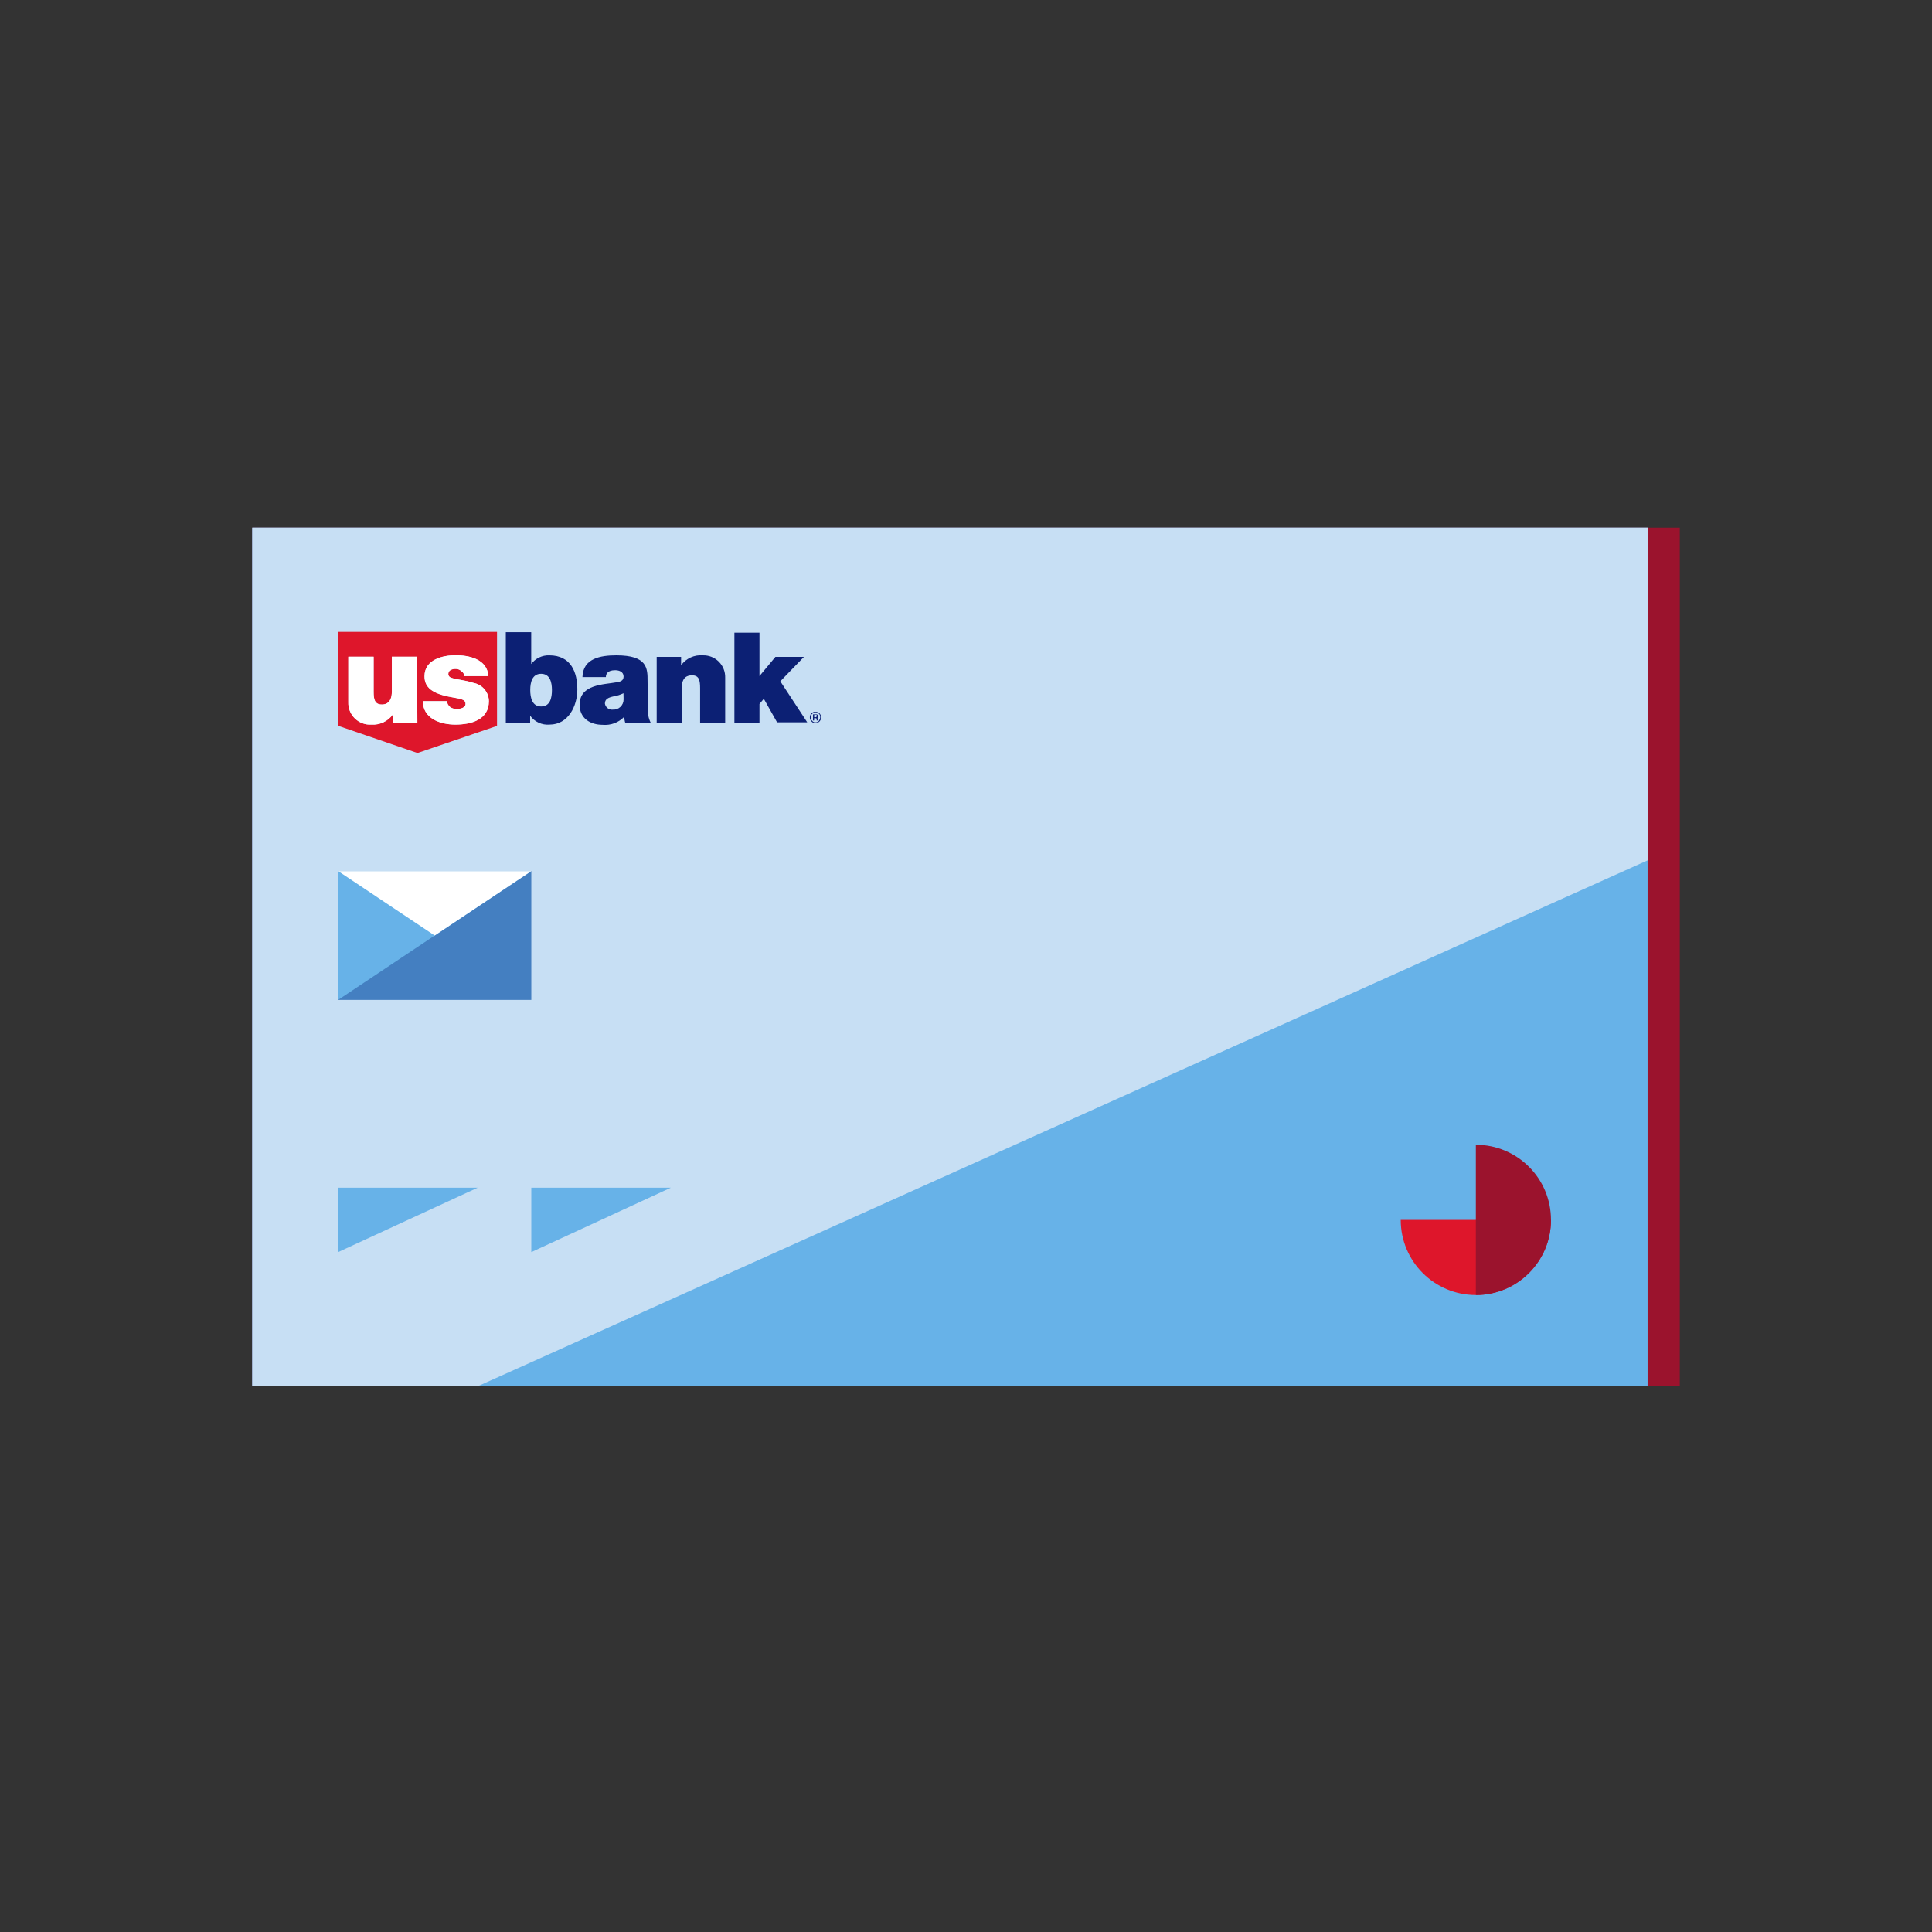 <svg width="88" height="88" viewBox="0 0 88 88" fill="none" xmlns="http://www.w3.org/2000/svg">
<rect x="0" y="0" width="88" height="88" fill="#333333" stroke="none"/>
<path fill-rule="evenodd" clip-rule="evenodd" d="M11.489 63.144H76.512V24.033H11.489V63.144Z" fill="#9B132D"/>
<path fill-rule="evenodd" clip-rule="evenodd" d="M11.49 63.144H75.045V24.033H11.49V63.144Z" fill="#67B2E8"/>
<path fill-rule="evenodd" clip-rule="evenodd" d="M11.49 63.144V24.033H75.046V39.188L21.757 63.144H11.49Z" fill="#C7DFF4"/>
<path fill-rule="evenodd" clip-rule="evenodd" d="M20.745 33.004C20.034 33.004 19.262 32.717 19.262 31.936H20.355C20.367 32.044 20.423 32.142 20.508 32.208C20.598 32.269 20.706 32.299 20.814 32.292C20.958 32.292 21.205 32.243 21.205 32.065C21.205 31.887 21.096 31.842 20.562 31.753C19.692 31.6 19.336 31.313 19.336 30.804C19.336 30.043 20.157 29.845 20.76 29.845C21.363 29.845 22.199 30.023 22.243 30.794H21.151C21.145 30.703 21.095 30.62 21.017 30.572C20.947 30.504 20.853 30.466 20.755 30.468C20.612 30.468 20.419 30.512 20.419 30.705C20.422 30.784 20.476 30.85 20.552 30.868C20.745 30.952 21.18 30.972 21.566 31.105C21.969 31.179 22.263 31.527 22.268 31.936C22.268 32.776 21.477 33.004 20.74 33.004H20.745ZM19.01 32.92H17.898V32.539C17.671 32.855 17.297 33.031 16.909 33.004C16.631 33.019 16.36 32.917 16.162 32.723C15.963 32.528 15.855 32.258 15.866 31.98V29.914H17.018V31.506C17.018 31.847 17.062 32.09 17.398 32.09C17.586 32.09 17.848 31.995 17.848 31.506V29.914H19L19.01 32.92ZM15.401 28.782V33.059L19.015 34.299L22.639 33.063V28.782H15.401Z" fill="#DE162B"/>
<path fill-rule="evenodd" clip-rule="evenodd" d="M37.307 32.831C37.265 32.879 37.203 32.905 37.139 32.9C37.082 32.907 37.026 32.88 36.996 32.831C36.946 32.797 36.919 32.738 36.926 32.678C36.917 32.615 36.944 32.551 36.996 32.515C37.032 32.473 37.084 32.449 37.139 32.446C37.201 32.448 37.261 32.473 37.307 32.515C37.346 32.559 37.364 32.619 37.357 32.678C37.357 32.729 37.338 32.779 37.302 32.816L37.307 32.831ZM37.332 32.49C37.277 32.446 37.209 32.422 37.139 32.42C37.073 32.42 37.009 32.445 36.961 32.49C36.912 32.54 36.886 32.608 36.887 32.678C36.885 32.745 36.912 32.81 36.961 32.856C37.003 32.911 37.069 32.942 37.139 32.94C37.284 32.94 37.401 32.822 37.401 32.678C37.399 32.608 37.373 32.542 37.327 32.49H37.332ZM37.179 32.668H37.085V32.564H37.129C37.151 32.555 37.176 32.555 37.198 32.564V32.608C37.199 32.631 37.19 32.653 37.174 32.668H37.179ZM37.263 32.608C37.263 32.584 37.263 32.559 37.203 32.539H37.134H37.03V32.816H37.08V32.712H37.124H37.174C37.179 32.712 37.198 32.737 37.198 32.772V32.816H37.263V32.772C37.267 32.757 37.267 32.742 37.263 32.727C37.254 32.71 37.237 32.701 37.218 32.703C37.218 32.703 37.243 32.703 37.263 32.678C37.282 32.653 37.263 32.633 37.263 32.608ZM36.62 29.919H35.32L34.593 30.794V28.817H33.451V32.94H34.593V32.065L34.791 31.828L35.394 32.9H36.768L35.542 31.032L36.62 29.919ZM32.012 29.85C31.627 29.818 31.252 29.988 31.023 30.3V29.919H29.911V32.925H31.053V31.333C31.053 30.839 31.315 30.759 31.518 30.759C31.849 30.759 31.889 30.997 31.889 31.353V32.92H33.031L33.031 30.863C33.038 30.592 32.933 30.329 32.739 30.137C32.547 29.945 32.284 29.842 32.012 29.85ZM28.403 31.857C28.405 31.986 28.352 32.11 28.258 32.198C28.165 32.287 28.038 32.331 27.909 32.322C27.737 32.34 27.581 32.221 27.553 32.05C27.553 31.847 27.687 31.778 27.948 31.718C28.105 31.694 28.257 31.646 28.398 31.575L28.403 31.857ZM29.496 31.026C29.496 30.443 29.496 29.85 28.072 29.85C27.36 29.85 26.554 29.983 26.53 30.839H27.597C27.597 30.705 27.667 30.527 28.023 30.527C28.216 30.527 28.403 30.611 28.403 30.814C28.403 31.017 28.24 31.051 28.092 31.076C27.508 31.185 26.401 31.16 26.401 32.099C26.401 32.727 26.895 33.014 27.449 33.014C27.818 33.048 28.182 32.911 28.438 32.643C28.436 32.74 28.451 32.837 28.482 32.93H29.644C29.539 32.724 29.493 32.493 29.511 32.263L29.496 31.026ZM24.646 32.178C24.241 32.178 24.152 31.783 24.152 31.427C24.152 31.071 24.246 30.69 24.646 30.69C25.047 30.69 25.14 31.071 25.14 31.427C25.14 31.783 25.061 32.178 24.646 32.178ZM25.017 29.85C24.695 29.84 24.389 29.988 24.196 30.245V28.797H23.039V32.92H24.147V32.599C24.351 32.881 24.689 33.035 25.037 33.004C25.882 33.004 26.297 32.159 26.297 31.402C26.297 30.646 26.025 29.85 25.017 29.85Z" fill="#0C2074"/>
<path fill-rule="evenodd" clip-rule="evenodd" d="M19.01 32.92H17.898V32.539C17.671 32.855 17.297 33.031 16.909 33.004C16.631 33.02 16.36 32.917 16.162 32.722C15.963 32.528 15.856 32.258 15.866 31.981V29.914H17.018V31.506C17.018 31.847 17.062 32.09 17.398 32.09C17.586 32.09 17.848 31.995 17.848 31.506V29.914H19L19.01 32.92Z" fill="white"/>
<path fill-rule="evenodd" clip-rule="evenodd" d="M20.745 33.004C20.034 33.004 19.262 32.718 19.262 31.937H20.355C20.367 32.044 20.423 32.142 20.508 32.209C20.598 32.269 20.706 32.299 20.815 32.293C20.958 32.293 21.205 32.243 21.205 32.065C21.205 31.887 21.096 31.843 20.562 31.754C19.692 31.6 19.336 31.314 19.336 30.804C19.336 30.043 20.157 29.845 20.76 29.845C21.363 29.845 22.199 30.023 22.243 30.795H21.151C21.145 30.703 21.095 30.62 21.017 30.572C20.947 30.504 20.853 30.466 20.755 30.468C20.612 30.468 20.419 30.513 20.419 30.706C20.422 30.784 20.476 30.851 20.552 30.869C20.745 30.953 21.18 30.972 21.566 31.106C21.969 31.179 22.263 31.527 22.268 31.937C22.268 32.777 21.477 33.004 20.74 33.004H20.745Z" fill="white"/>
<path fill-rule="evenodd" clip-rule="evenodd" d="M15.401 57.032V54.098H21.757L15.401 57.032Z" fill="#67B2E8"/>
<path fill-rule="evenodd" clip-rule="evenodd" d="M24.2 57.032V54.098H30.556L24.2 57.032Z" fill="#67B2E8"/>
<path fill-rule="evenodd" clip-rule="evenodd" d="M15.401 45.544H24.201V39.677H15.401V45.544Z" fill="#447FC1"/>
<path fill-rule="evenodd" clip-rule="evenodd" d="M70.645 55.565C70.645 57.455 69.113 58.987 67.223 58.987C65.333 58.987 63.801 57.455 63.801 55.565" fill="#DE162B"/>
<path fill-rule="evenodd" clip-rule="evenodd" d="M67.223 52.143C69.113 52.143 70.645 53.675 70.645 55.565C70.645 57.455 69.113 58.987 67.223 58.987" fill="#9B132D"/>
<path fill-rule="evenodd" clip-rule="evenodd" d="M15.401 45.544V39.677H24.201L15.401 45.544Z" fill="#67B2E8"/>
<path fill-rule="evenodd" clip-rule="evenodd" d="M15.401 39.677H24.201L19.799 42.612L15.401 39.677Z" fill="white"/>
</svg>
